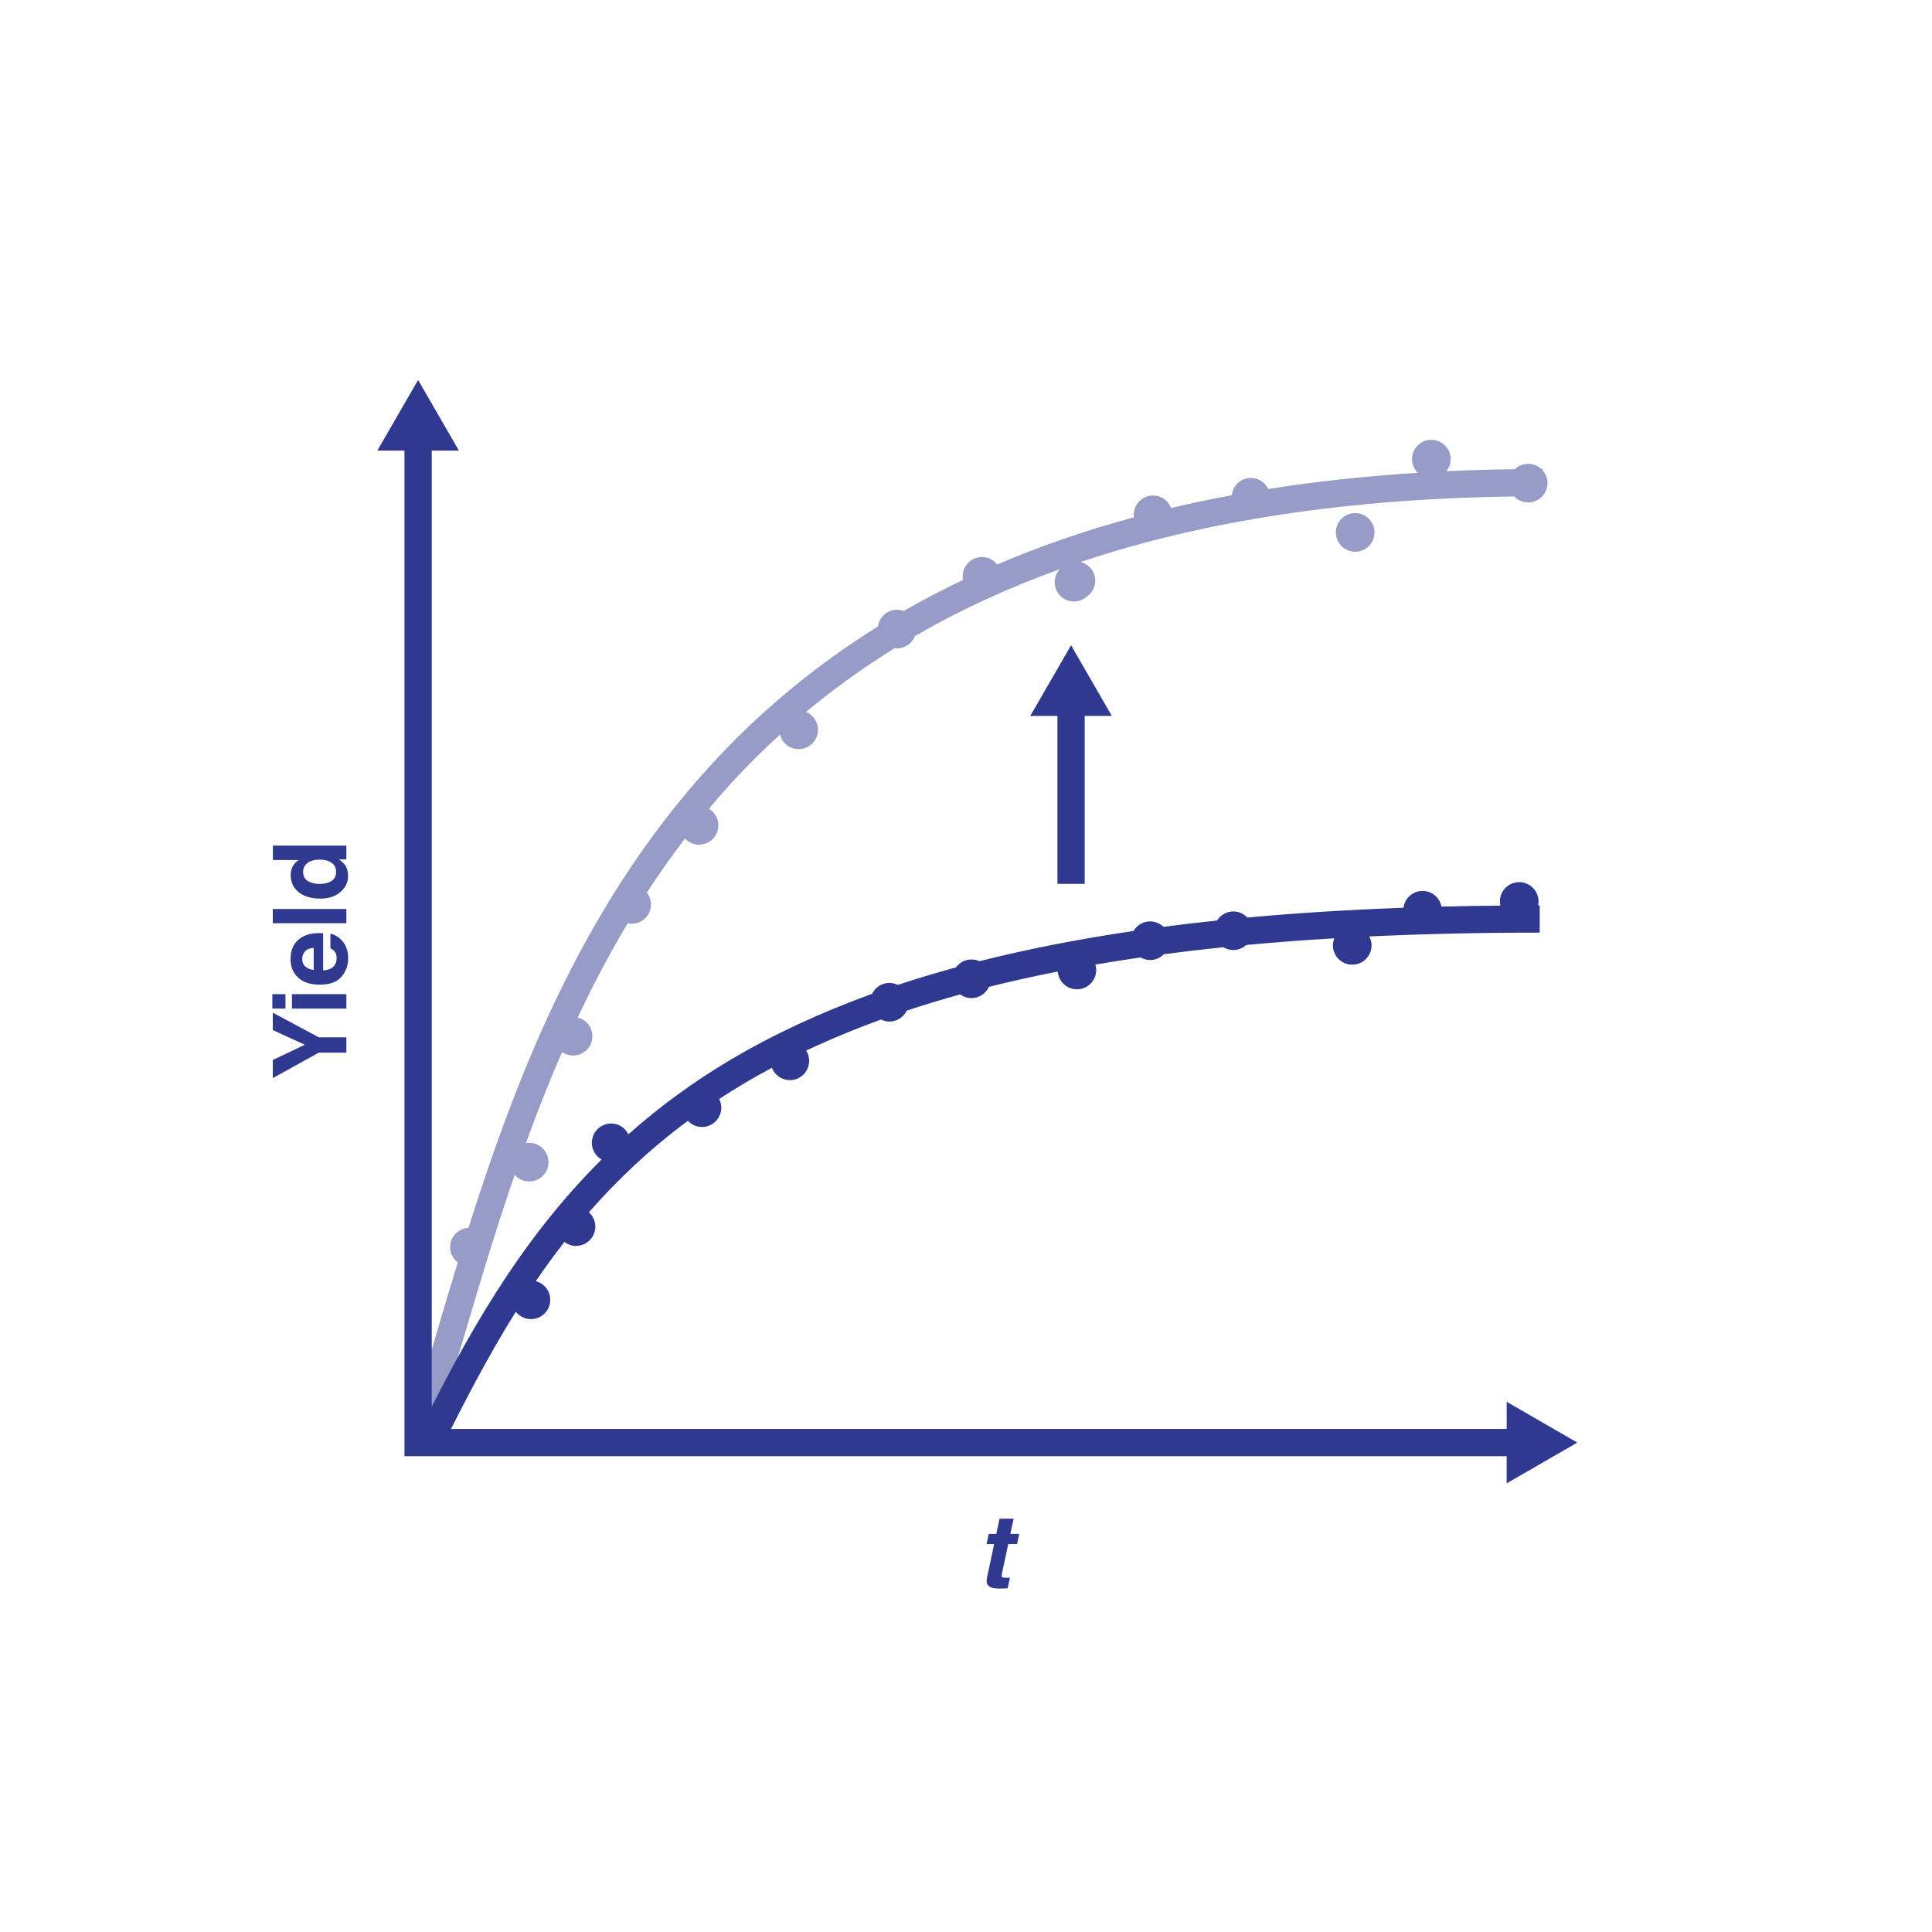<svg viewBox="0 0 283.465 283.465" xmlns="http://www.w3.org/2000/svg"><path d="m226.339 72.749c.439-.499.713-1.146.713-1.863 0-.717-.275-1.364-.713-1.863v-.215c-.069 0-.135.002-.204.002-.505-.467-1.175-.759-1.917-.759-.76 0-1.447.303-1.956.79-3.412.044-6.764.144-10.057.299.392-.486.637-1.097.637-1.77 0-1.566-1.269-2.835-2.835-2.835s-2.835 1.269-2.835 2.835c0 .782.317 1.491.83 2.004-7.631.479-14.934 1.267-21.916 2.368-.456-.955-1.422-1.619-2.551-1.619-1.464 0-2.654 1.114-2.805 2.537-3.032.562-6.002 1.184-8.909 1.87-.407-1.067-1.432-1.829-2.642-1.829-1.566 0-2.835 1.269-2.835 2.835 0 .123.021.24.036.359-7.082 1.914-13.767 4.226-20.079 6.926-.519-.662-1.316-1.095-2.223-1.095-1.565 0-2.835 1.269-2.835 2.835 0 .18.021.354.053.525-2.991 1.426-5.895 2.943-8.707 4.559-.305-.112-.631-.183-.975-.183-1.432 0-2.604 1.066-2.795 2.445-9.187 5.728-17.379 12.525-24.602 20.429-18.395 20.128-28.098 44.494-35.48 67.819-1.503.071-2.702 1.301-2.702 2.821 0 .921.446 1.73 1.126 2.248-1.288 4.211-2.516 8.377-3.719 12.461-1.374 4.663-2.671 9.068-4.01 13.378l3.82 1.188c1.348-4.339 2.648-8.758 4.026-13.436 2.522-8.565 5.15-17.483 8.236-26.443.52.593 1.274.975 2.124.975 1.565 0 2.835-1.269 2.835-2.835s-1.269-2.835-2.835-2.835c-.164 0-.323.022-.479.048 1.624-4.473 3.38-8.942 5.308-13.37.459.32 1.016.511 1.618.511 1.565 0 2.835-1.269 2.835-2.835 0-1.331-.921-2.44-2.158-2.744 2.208-4.688 4.634-9.311 7.331-13.823.19.04.386.063.588.063 1.565 0 2.835-1.269 2.835-2.835 0-.658-.233-1.255-.609-1.736 1.754-2.695 3.616-5.342 5.597-7.933.517.551 1.247.9 2.062.9 1.566 0 2.835-1.269 2.835-2.835 0-1.038-.564-1.936-1.395-2.43 1.028-1.223 2.077-2.435 3.166-3.626 2.317-2.536 4.743-4.95 7.27-7.254.313 1.226 1.414 2.136 2.737 2.136 1.565 0 2.835-1.269 2.835-2.835 0-1.184-.727-2.196-1.757-2.62 4.083-3.399 8.423-6.52 13.023-9.365.112.013.222.034.338.034 1.204 0 2.227-.754 2.637-1.813 6.565-3.8 13.637-7.069 21.237-9.804-.461.504-.75 1.17-.75 1.907 0 1.566 1.269 2.835 2.835 2.835.698 0 1.329-.262 1.823-.681.778-.505 1.295-1.378 1.295-2.375 0-1.328-.917-2.435-2.15-2.742 18.216-6.108 39.354-9.291 63.628-9.615.516.539 1.239.879 2.044.879.821 0 1.554-.354 2.072-.912.017 0 .033-0.0.05-0v-.06z" fill="#979cc7"/><path d="m198.834 75.28c-1.565 0-2.835 1.269-2.835 2.835s1.269 2.835 2.835 2.835 2.835-1.269 2.835-2.835-1.269-2.835-2.835-2.835z" fill="#979cc7"/><g fill="#2f398f"><path d="m163.131 105.04-5.984-10.362-5.984 10.362h3.984v24.646h4v-24.646z"/><path d="m147.029 230.761c-.068.328-.069.531-.004.612.066.08.312.12.736.12.063 0 .13-.001.201-.003.071-.003.144-.006.216-.011l-.336 1.56-.996.036c-.992.034-1.629-.136-1.912-.512-.181-.239-.22-.608-.117-1.106l1.047-4.915h-1.113l.315-1.486h1.113l.476-2.227h2.066l-.477 2.227h1.297l-.315 1.486h-1.296l-.901 4.219z"/><path d="m40.024 148.58 6.738 3.611h4.058v2.256h-4.058l-6.738 3.735v-2.659l4.702-2.24-4.702-2.146v-2.557z"/><path d="m39.959 145.863h1.926v2.117h-1.926zm2.878 0h7.983v2.117h-7.983z"/><path d="m48.476 137.008c.474.054.955.3 1.443.74.775.684 1.164 1.641 1.164 2.871 0 1.016-.327 1.912-.981 2.688-.654.777-1.719 1.165-3.193 1.165-1.382 0-2.441-.351-3.179-1.052-.737-.7-1.105-1.609-1.105-2.728 0-.664.124-1.262.373-1.794s.643-.972 1.18-1.318c.474-.312 1.022-.515 1.647-.608.366-.054.894-.076 1.582-.066v5.464c.801-.029 1.362-.281 1.685-.754.2-.288.301-.635.301-1.04 0-.43-.122-.779-.367-1.047-.131-.146-.314-.276-.549-.388v-2.131zm-2.446 2.065c-.552.034-.971.201-1.256.502-.286.3-.429.672-.429 1.117 0 .483.151.858.454 1.125s.713.433 1.23.501v-3.245z"/><path d="m40.024 135.456v-2.087h10.796v2.087z"/><path d="m40.039 124.066h10.781v2.029h-1.105c.474.298.817.637 1.032 1.018s.322.854.322 1.421c0 .933-.377 1.717-1.132 2.355-.754.637-1.722.956-2.904.956-1.361 0-2.434-.313-3.215-.941s-1.172-1.466-1.172-2.516c0-.483.106-.913.318-1.289.213-.376.507-.681.883-.916h-3.809v-2.117zm6.841 5.625c.737 0 1.325-.146 1.765-.439.445-.288.667-.728.667-1.318s-.22-1.04-.659-1.348-1.008-.461-1.707-.461c-.976 0-1.674.247-2.094.74-.254.303-.381.654-.381 1.055 0 .61.23 1.058.691 1.344.462.285 1.034.428 1.718.428z"/><path d="m225.909 132.843c-.079 0-.155.001-.234.001.039-.187.06-.381.06-.58 0-1.566-1.269-2.835-2.835-2.835s-2.835 1.269-2.835 2.835c0 .209.026.412.069.608-2.929.028-5.807.077-8.636.148-.25-1.31-1.398-2.302-2.781-2.302-1.441 0-2.618 1.079-2.798 2.471-8.045.291-15.67.768-22.905 1.433-.517-.548-1.245-.895-2.058-.895-1.013 0-1.895.536-2.397 1.335-2.671.281-5.289.587-7.85.922-.509-.49-1.198-.794-1.961-.794-1.042 0-1.943.568-2.435 1.406-8.089 1.188-15.613 2.665-22.618 4.435-.355-.16-.747-.254-1.162-.254-.936 0-1.759.459-2.275 1.158-2.936.803-5.781 1.657-8.53 2.57-.373-.181-.786-.291-1.228-.291-1.122 0-2.082.657-2.542 1.602-7.585 2.746-14.446 5.937-20.641 9.599-5.682 3.358-10.669 7.06-15.114 11.009-.464-.934-1.417-1.582-2.531-1.582-1.565 0-2.835 1.269-2.835 2.835 0 1.051.578 1.957 1.427 2.447-12.358 12.284-20.15 26.586-27.057 40.532l3.584 1.775c3.378-6.82 6.862-13.535 10.89-19.975.519.658 1.314 1.088 2.217 1.088 1.566 0 2.835-1.269 2.835-2.835 0-1.318-.904-2.416-2.123-2.733 1.334-1.951 2.732-3.87 4.203-5.755.475.359 1.059.579 1.7.579 1.566 0 2.835-1.269 2.835-2.835 0-.835-.367-1.577-.942-2.096 4.176-4.774 8.937-9.279 14.519-13.423.518.555 1.249.907 2.068.907 1.566 0 2.835-1.269 2.835-2.835 0-.459-.119-.886-.313-1.269 1.242-.813 2.516-1.613 3.835-2.392 1.269-.75 2.574-1.474 3.902-2.184.413 1.055 1.434 1.804 2.635 1.804 1.566 0 2.835-1.269 2.835-2.835 0-.552-.164-1.063-.437-1.499 3.471-1.638 7.129-3.155 10.984-4.554.373.181.787.292 1.23.292 1.122 0 2.083-.658 2.543-1.604 2.53-.84 5.143-1.631 7.837-2.375.466.337 1.035.541 1.654.541 1.141 0 2.119-.678 2.568-1.651 3.246-.813 6.609-1.561 10.091-2.247.117 1.458 1.324 2.608 2.812 2.608 1.566 0 2.835-1.269 2.835-2.835 0-.278-.052-.541-.127-.795 2.169-.373 4.386-.72 6.644-1.048.413.235.884.38 1.393.38.793 0 1.508-.327 2.022-.852 2.84-.376 5.745-.72 8.725-1.028.428.259.924.416 1.46.416.734 0 1.396-.286 1.9-.744 4.168-.389 8.471-.714 12.913-.976-.126.321-.201.668-.201 1.034 0 1.566 1.269 2.835 2.835 2.835s2.835-1.269 2.835-2.835c0-.474-.128-.915-.334-1.308 7.903-.373 16.225-.56 25.004-.56v-4z"/><path d="m231.424 211.657-10.362-5.984v3.984h-157.717v-143.544h3.984l-5.984-10.362-5.984 10.362h3.984v147.544h161.717v3.984z"/></g></svg>